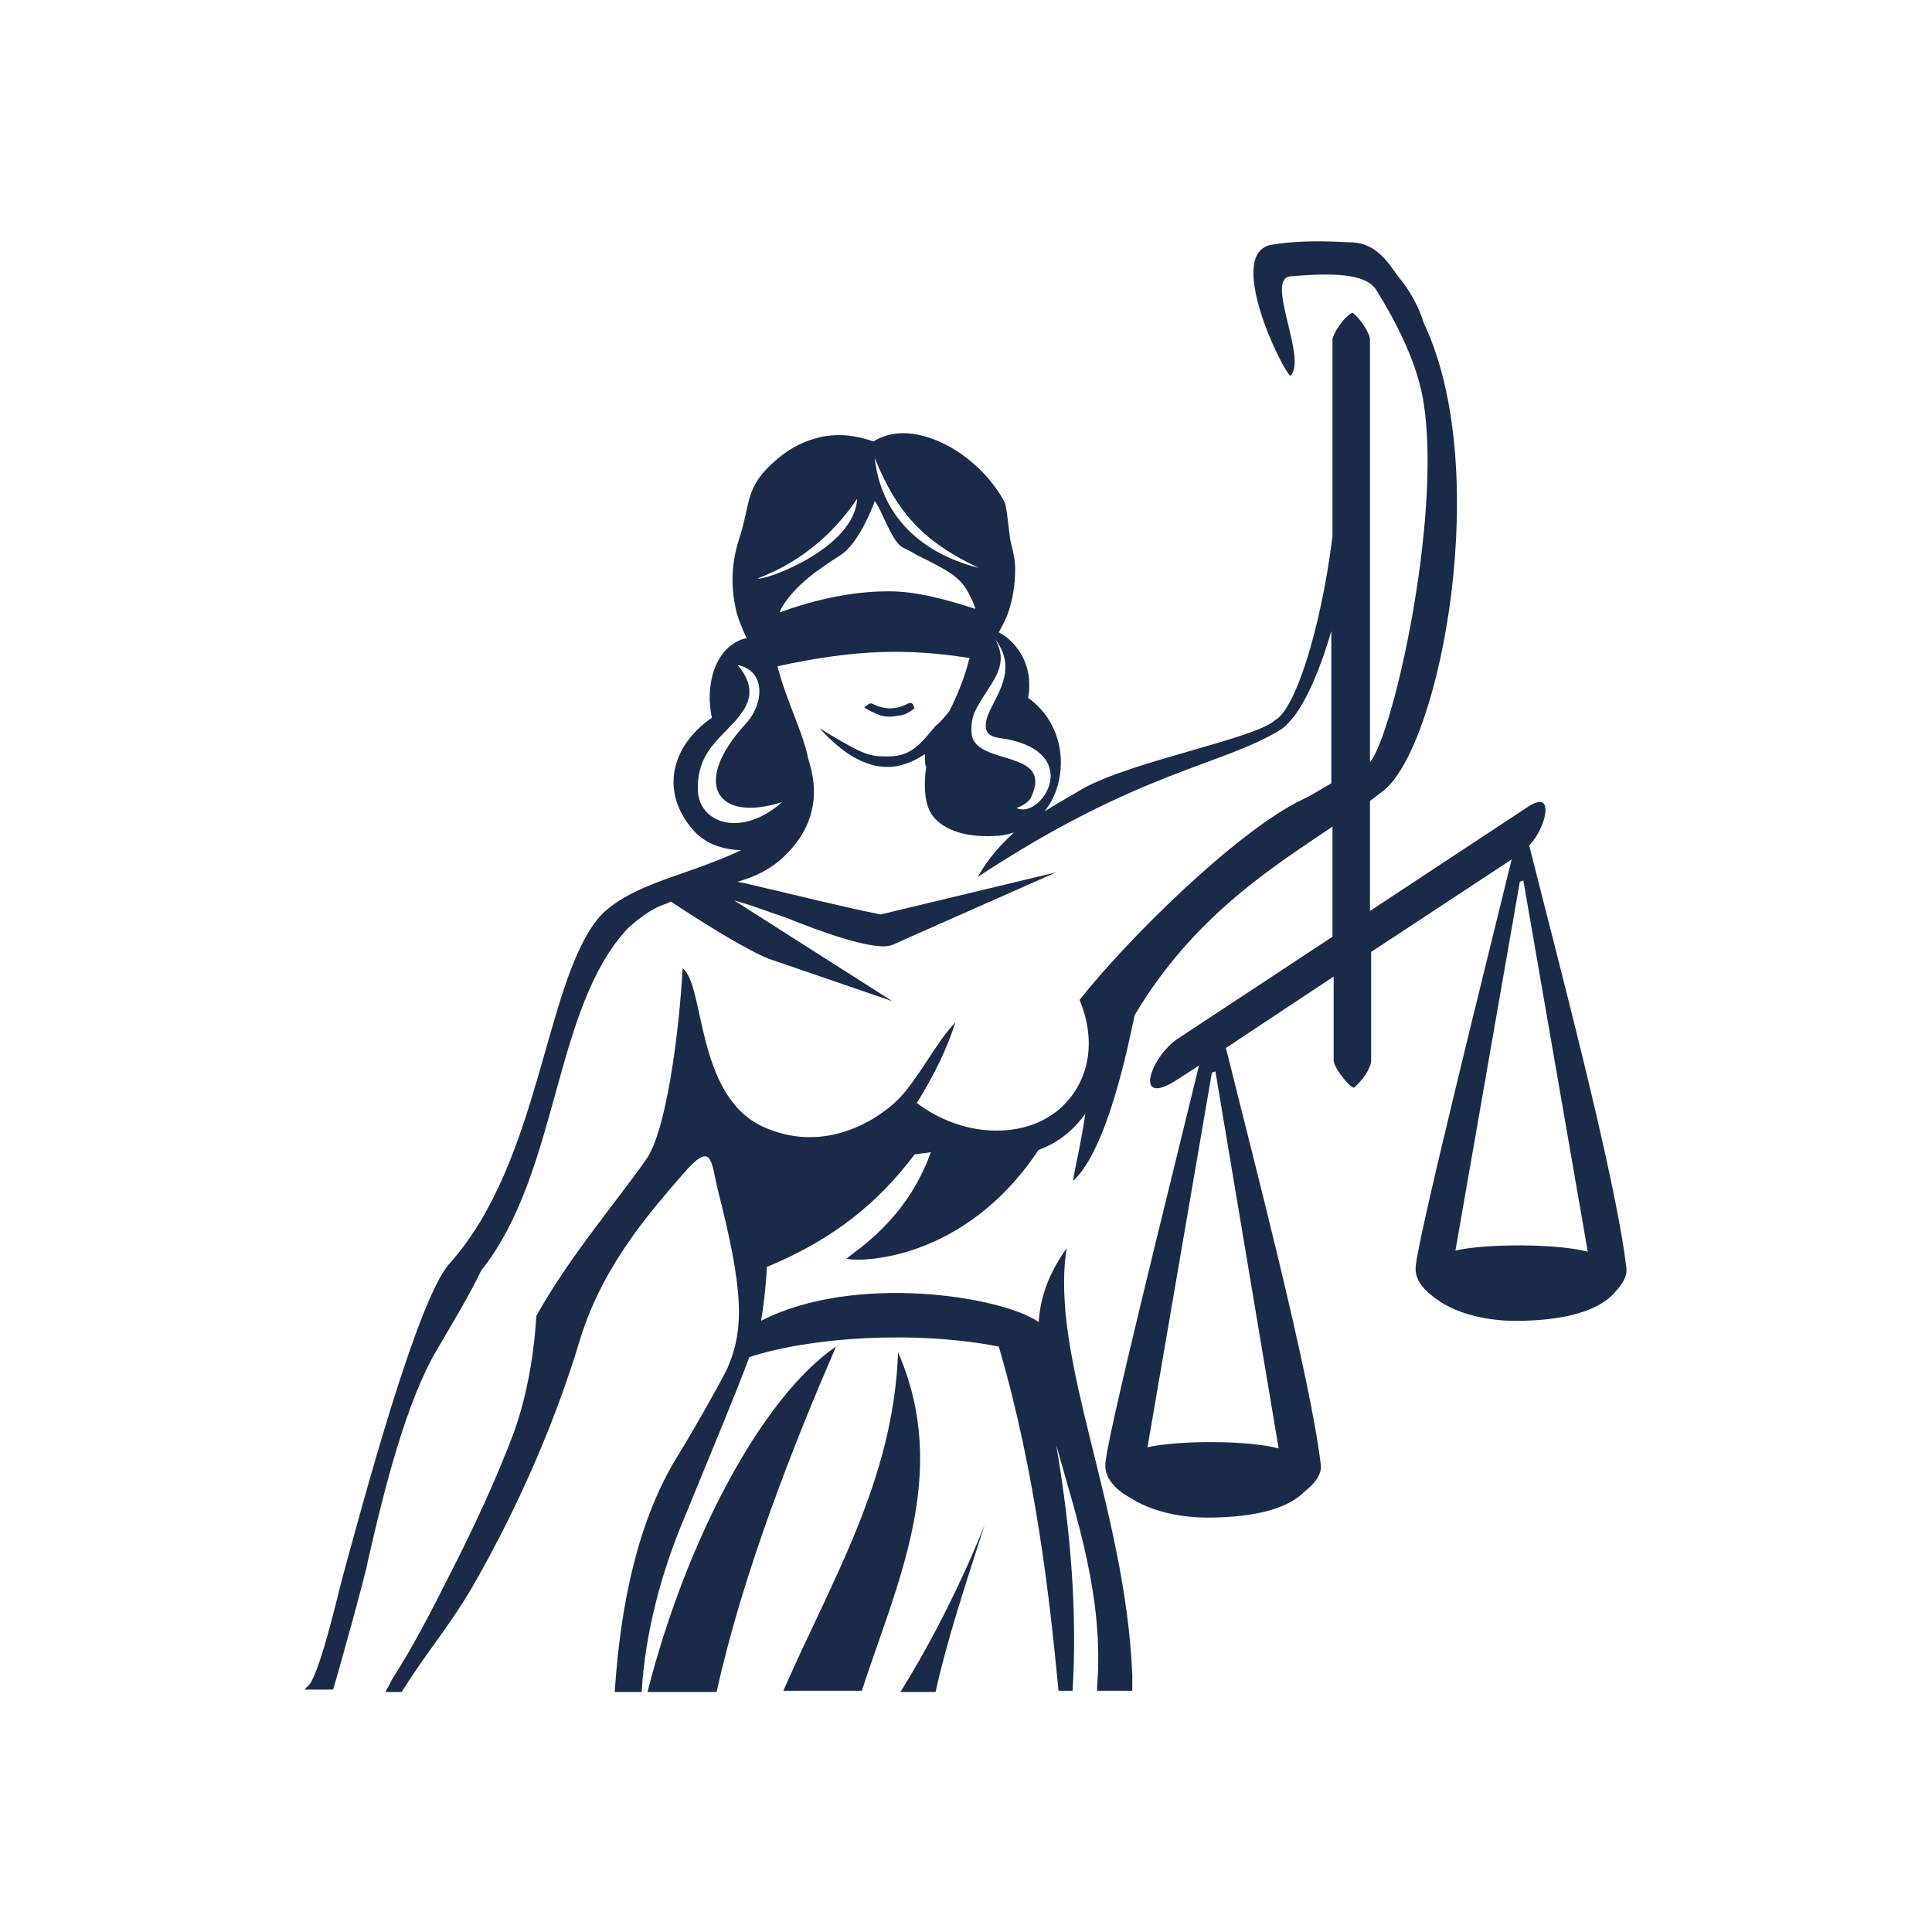 <?xml version="1.0" encoding="utf-8"?>
<!-- Generator: Adobe Illustrator 25.2.0, SVG Export Plug-In . SVG Version: 6.00 Build 0)  -->
<svg version="1.1" id="Laag_1" xmlns="http://www.w3.org/2000/svg" xmlns:xlink="http://www.w3.org/1999/xlink" x="0px" y="0px"
	 viewBox="0 0 165 165" style="enable-background:new 0 0 165 165;" xml:space="preserve">
<style type="text/css">
	.st0{fill:#1A2A49;}
</style>
<g>
	<g>
		<path class="st0" d="M138.9,108.3c-0.9-7.8-6-26.9-8.3-36.1c1.4-1.4,2.3-4.9-0.1-3.3l-13.5,8.9v-9.4c0.4-0.3,0.8-0.6,1.2-0.9
			c4.9-4.1,9.3-27.5,3.4-39.9c-0.4-1.3-1.1-2.7-2.2-4c-0.8-1.1-1.8-2.8-3.9-2.9c-0.8,0-3.8-0.3-6.9,0.2c-4,0.7,0.9,10.7,1.6,11.2
			c1.5-1.4-2.2-8.3,0-8.5c4.6-0.4,6.5,0,7.3,1.1c1.8,2.9,3.6,6.4,4.1,9.8c1.5,9.8-2.6,28.2-4.6,30.6V29c0-0.5-0.8-1.8-1.5-2.3
			c-0.8,0.4-1.7,1.9-1.7,2.3v0.5c0,0,0,0,0,0c0,0,0,0,0,0.1v16.2c-1,8-3.2,14.8-4.9,15.7c-1.7,1.6-12.3,3.5-16.5,5.9
			c-1,0.6-2.1,1.2-3.2,1.9c0.9-1.1,1.4-2.6,1.4-4.2c0-2.3-1.1-4.3-2.8-5.5c0.1-0.4,0.1-0.8,0.1-1.2c0-1.9-1.1-3.6-2.6-4.4
			c0,0,0.4-0.7,0.7-1.4c0.5-1.3,0.7-2.7,0.7-4c0-0.8-0.2-1.6-0.4-2.4c-0.1-0.4-0.3-2.9-0.5-3.3c-1-1.9-2.7-3.6-4.6-4.7
			c-2-1.1-4.5-1.8-6.6-0.5c-1.5-0.5-2.8-0.7-4.4-0.4c-1.4,0.3-2.6,0.9-3.7,1.8c-3,2.5-2.3,3.7-3.4,7c-0.6,1.9-0.7,3.8-0.3,5.7
			c0.1,0.7,0.5,1.7,1,2.8l-0.1-0.1c-2.7,0.7-3.5,4.1-2.9,6.8c-3.5,2.4-4.5,6.4-1.5,9.7c1,1.1,2.6,1.6,4,1.6
			c-0.6,0.3-1.3,0.6-2.1,0.9c-3.4,1.4-7.7,2.3-10,4.8c-4.7,5.5-5,20.9-12.8,29.6c-2.8,3.1-7.5,20.8-9.2,27c-0.6,2.4-1.7,7-2.6,8.7
			c-0.1,0.2-0.3,0.4-0.6,0.7h2.4c0.1-0.1,0.1-0.1,0.1-0.2c0.1-0.2,2.8-9.9,2.9-10.7c1.4-6.2,3.3-13.7,5.9-18.1
			c1.4-2.4,2.8-4.7,3.8-6.8c6.7-8.4,6.1-22.5,12.6-29.3c0.8-0.7,1.6-1.3,2.4-1.7c0.4-0.2,0.8-0.3,1.2-0.5c3.3,2.2,7.3,4.6,8.7,5
			l10.2,3.5l-13.5-8.6c1.5,0.4,3,1,4.5,1.5c2.7,1.1,7.6,2.9,9,2.3l14-6.2l-15,3.6c-3.9-0.8-7.4-1.7-11.3-2.6
			c-0.3-0.1-0.6-0.1-0.9-0.2c1.4-0.4,2.7-1,3.8-2c2.5-2.3,3.1-4.9,2.5-7.5c-0.1-0.4-0.2-0.8-0.3-1.1c-0.4-2.1-1.9-5-2.6-7.8
			c6.9-1.5,11.3-1.5,16.4-0.7c-0.4,1.6-1,3.1-1.7,4.5c-0.3,0.4-0.7,0.9-1.2,1.3c-1.2,1.4-2,2.6-4,2.6c-0.6,0-1.1,0-1.4-0.1
			c-0.6-0.1-1.4-0.4-4.5-2.3c2,2.2,3.9,3.3,5.8,3.3c1.2,0,2.3-0.5,3.2-1.1c0,0.1,0,0.3,0,0.5c0,0.2,0,0.4,0.1,0.6
			c-0.2,1.4-0.2,3.1,0.5,4.1c1,1.4,3.1,1.9,5.2,1.8c0,0,0,0,0,0c0.6,0,1.2-0.1,1.8-0.3c-1.1,1-2.2,2.2-3.1,3.8
			c13.8-9.1,20.9-9.5,25.9-12.6c1.6-1.1,3.1-4.3,4.3-8.4v13c-0.9,0.5-1.8,1.1-2.5,1.4c-5.6,2.7-15,12-19,17.1
			c1.5,3.6,0.8,7.1-1.7,9.3c-3.1,2.7-8.4,2.4-12.2-0.5c1.5-2.4,2.6-4.7,3.3-6.9c-1.7,1.8-2.9,4.4-4.7,6.4c-1.7,1.8-6.4,5-11.8,2.5
			c-5.7-2.7-4.9-12.1-6.8-13.5l0,0C58,88.2,56.9,96.6,55.2,99c-2.6,3.7-6.7,8.5-9.4,13.4c-0.1,1.9-0.5,6-1.9,9.9
			c-1.5,4-3.5,8.3-5.4,12c-1.5,3-3.2,6.3-5,9.1c-0.2,0.4-0.4,0.8-0.6,1.1h1.4c0.1-0.1,0.1-0.2,0.2-0.3c1.8-2.9,3.8-5.2,5.8-8.6
			c3-5.2,6.7-12.7,9.3-21.4c2-6.4,6.3-11.1,8.7-13.9c2.5-2.9,2.4-1.3,3,1.3c2.2,8.6,2.3,11.9,0.8,15.3c-0.8,1.6-2.9,5.3-4.2,7.4
			c-3.4,5.5-4.9,12.6-5.4,20.2h2.3c0.3-5.1,1.7-10.3,3.7-15c2.5-6.1,4.3-10.4,5.5-13.6c5.2-1.7,14.1-2.3,21.3-0.9
			c3.2,10.9,4.4,22,5.1,29.4h1.2c0.4-6.3-0.1-13.5-1.4-21c1.7,6.1,4.1,13,3.5,20.6c0,0.1,0,0.3,0,0.4h3c0-0.5,0-1,0-1.4
			c-0.6-14.3-7.1-27.1-5.6-36.4c-1.5,2.1-2.3,4.2-2.4,6.5l0-0.2c-3.2-2.2-15.7-4.2-23.7-0.1c0.2-1.2,0.4-2.8,0.5-4.6
			c5.8-2.4,9.6-5.6,12.6-9.6c0.5-0.1,0.9-0.1,1.4-0.2c-2.1,5.9-6.6,8.5-7.2,9.1c1.2,0.3,10.1,0.2,16.4-9.3c1.7-0.6,3-1.7,4-3.1
			c-0.5,3.3-1.2,5.9-1,5.7c2.9-2.7,4.7-11.7,5.2-14.1c5-8.4,11.7-12.6,16.9-16.1V80l-13.2,8.7c-2.4,1.6-3.9,6.1,0.1,3.4l1.7-1.1
			c-2.4,9.9-8.2,33-8,34.2c0,1,0.8,2,2.1,2.7c1.7,1.1,4.2,1.8,7.3,1.7c3.9-0.1,6.3-0.9,7.6-2.2c0.9-0.7,1.5-1.5,1.4-2.3
			c-0.9-7.6-5.7-25.9-8.1-35.6l9.2-6.1v7.2c0,0.4,0.9,1.8,1.7,2.3c0.7-0.5,1.5-1.7,1.5-2.3v-9.3l12-7.9c-2.1,8.6-8.4,33.8-8.2,35
			c0,1,0.8,1.9,2,2.7c1.6,1.1,4.2,1.8,7.2,1.7c3.8-0.1,6.2-0.9,7.5-2.1C138.4,109.9,139,109.1,138.9,108.3z M83.6,48.5
			c-3.3-0.8-8.2-3.2-8.9-9.4C76.6,43.8,78.9,46.3,83.6,48.5z M66.8,68.5c-3.5,3.1-7.1,1.8-7.2-1c-0.1-3.4,2.1-4.5,3.5-6.3
			c0.8-1,1.6-2.4-0.1-4.4c2.5,0.5,2.2,3.4,0.7,5C59,66.9,61.2,70.3,66.8,68.5z M64.7,49.4c1-0.4,5.2-1.9,8.5-6.8
			C73,46.8,65.4,49.6,64.7,49.4z M75.9,50.5c-3.1,0-6.3,0.7-9.3,1.8c0-0.1,0.1-0.2,0.1-0.3c1.2-2.1,3.4-3.5,5.1-4.6
			c1.4-0.9,2.6-3.7,2.9-4.6c0.5,0.5,1.4,3.3,2.3,3.9c0.4,0.2,0.8,0.4,1.3,0.7c2.6,1.3,3.7,1.8,4.5,3.4c0.2,0.4,0.4,0.8,0.5,1.2
			C80.8,51.2,78.3,50.5,75.9,50.5z M86.8,69c0.1,0,1.1-0.4,1.3-1c1.8-4-4.6-2.6-5.1-5.2c-0.1-0.6,0-1.4,0.2-1.9
			c1.1-2.4,3.2-3.8,1.8-6.3l0,0c2.3,3-0.7,5.5-0.8,7.2c-0.1,0.8,0.4,1.1,1,1.2C92.9,64,88.9,70.1,86.8,69z M98,123.6l5.5-32l0.3-0.1
			l5.4,32.2C106.6,123,100.7,123,98,123.6z M124.3,106.8l5.5-31.5l0.3-0.1l5.5,31.7C133,106.2,126.9,106.2,124.3,106.8z"/>
		<path class="st0" d="M77.3,60.2c-0.4,0.2-0.9,0.3-1.3,0.3c-0.4,0-0.8-0.1-1.3-0.3c-0.5-0.3-0.5,0-0.9,0.2c0.4,0.3,0.9,0.5,1.4,0.7
			c0.3,0.1,0.6,0.1,0.9,0.1c0.3,0,0.6-0.1,0.8-0.1c0.5-0.1,0.8-0.3,1.2-0.6C77.9,60,77.9,59.9,77.3,60.2z"/>
		<path class="st0" d="M55.3,144.5h5.9c2.3-10.4,6.7-21.4,10.2-29.5C65.1,119.3,58.6,131.5,55.3,144.5z"/>
		<path class="st0" d="M79.9,144.5c1-4.5,2.5-9,4.2-14.3c0,0-2.7,7.1-7.2,14.3H79.9z"/>
		<path class="st0" d="M76.7,115.5c-0.4,10.9-5.6,19.3-9.8,28.9h6.7C76.6,135.2,81.2,125.8,76.7,115.5z"/>
	</g>
</g>
</svg>
